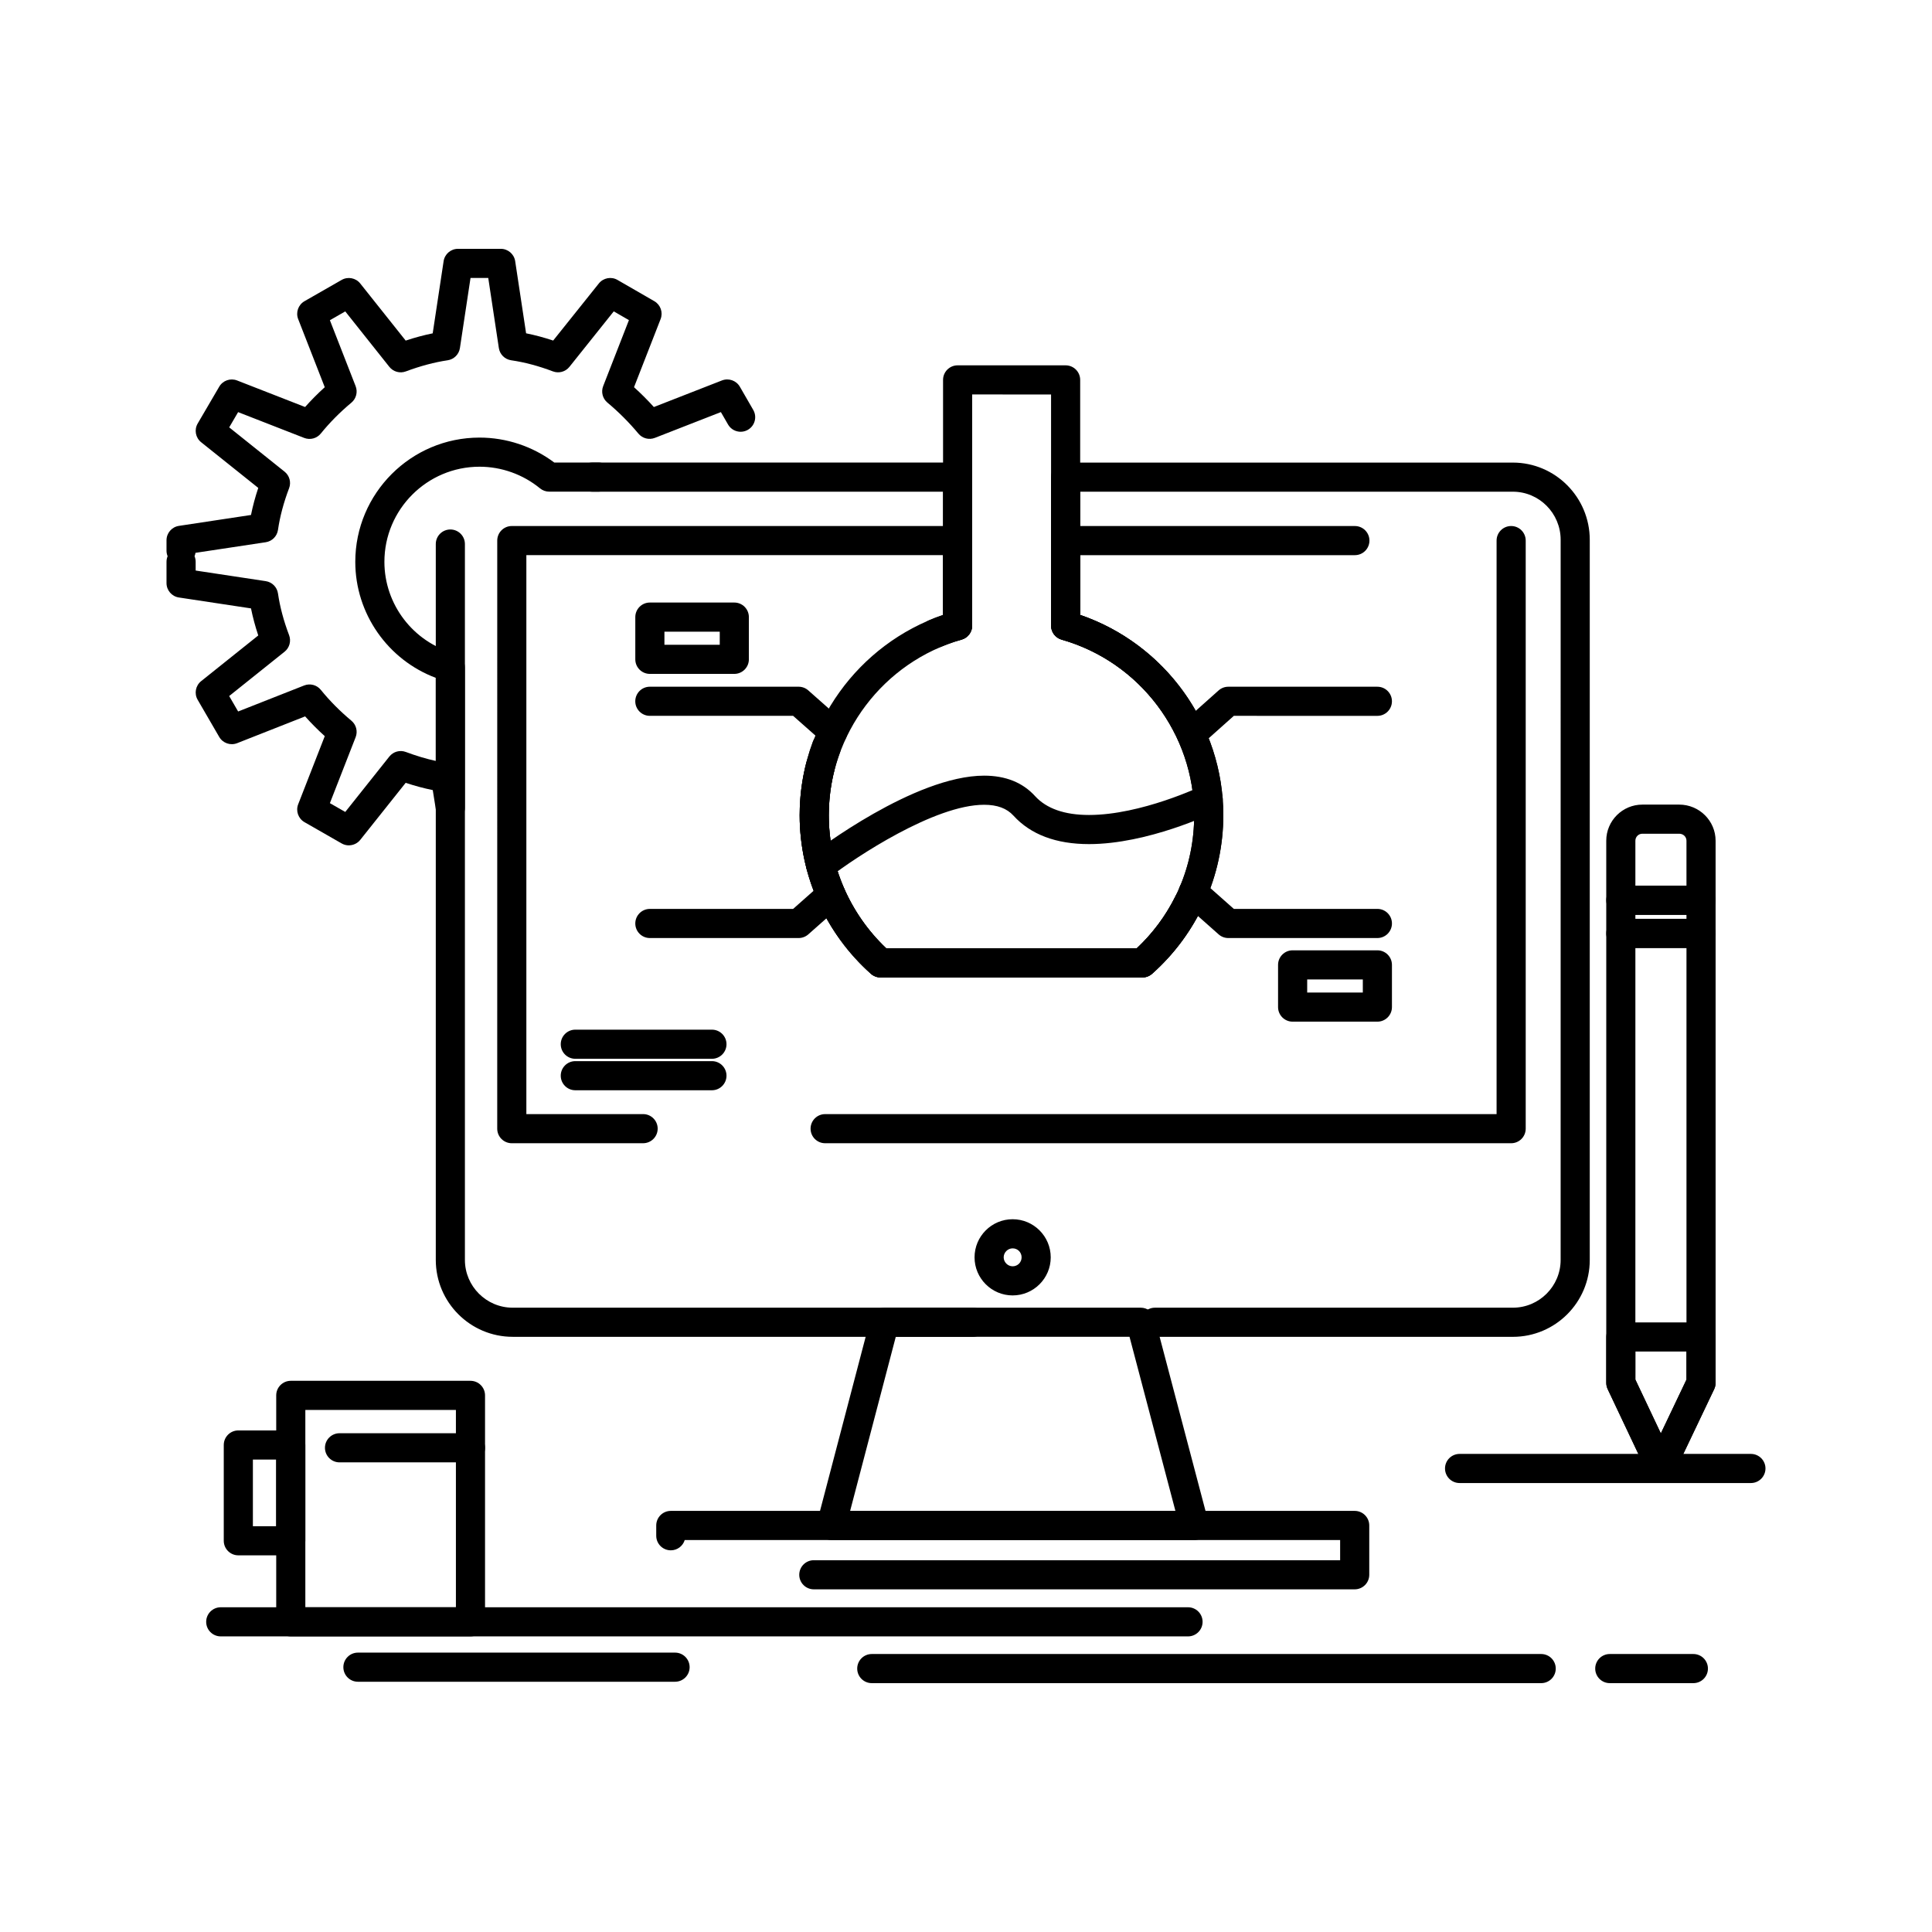 <?xml version="1.0" encoding="UTF-8"?>
<!-- Uploaded to: SVG Repo, www.svgrepo.com, Generator: SVG Repo Mixer Tools -->
<svg fill="#000000" width="800px" height="800px" version="1.1" viewBox="144 144 512 512" xmlns="http://www.w3.org/2000/svg">
 <g>
  <path d="m544.92 498.27h-94.852c-2.133 0-3.859-1.727-3.859-3.859s1.727-3.859 3.859-3.859h94.852c6.984 0 12.664-5.68 12.664-12.664l0.004-190.84c0-7.027-5.68-12.742-12.664-12.742h-114.66v32.664c13.844 4.738 25.406 14.801 32.004 27.957 0.957 1.906 0.184 4.223-1.719 5.18-1.906 0.957-4.223 0.188-5.18-1.719-6.074-12.105-17.016-21.172-30.023-24.871-1.66-0.473-2.805-1.988-2.805-3.711v-39.355c0-2.133 1.727-3.859 3.859-3.859h118.52c11.238 0 20.383 9.18 20.383 20.461v190.85c0.008 11.234-9.137 20.375-20.379 20.375zm-143.09 0h-121.96c-11.238 0-20.383-9.145-20.383-20.383v-189.71c0-2.133 1.727-3.859 3.859-3.859s3.859 1.727 3.859 3.859v189.71c0 6.984 5.68 12.664 12.664 12.664h121.96c2.133 0 3.859 1.727 3.859 3.859s-1.727 3.859-3.859 3.859zm44.922-95.234h-69.398c-0.949 0-1.867-0.352-2.574-0.984-11.984-10.73-18.859-26.039-18.859-42.004 0-23.957 15.484-45.379 38-53.082v-32.664h-92.969c-2.133 0-3.859-1.727-3.859-3.859 0-2.129 1.727-3.859 3.859-3.859h96.828c2.133 0 3.859 1.727 3.859 3.859v39.355c0 1.727-1.145 3.238-2.805 3.711-20.723 5.891-35.199 25.027-35.199 46.535 0 13.289 5.531 26.062 15.223 35.273h66.395c4.242-3.996 7.688-8.641 10.25-13.832 0.945-1.91 3.258-2.691 5.168-1.75 1.91 0.945 2.695 3.258 1.75 5.168-3.219 6.512-7.625 12.285-13.105 17.156-0.707 0.629-1.617 0.977-2.562 0.977z"/>
  <path d="m460.52 552.12h-0.02-96.211c-1.195 0-2.324-0.555-3.055-1.5-0.73-0.945-0.98-2.18-0.676-3.336l14.121-53.855c0.445-1.695 1.98-2.879 3.731-2.879h67.895c1.754 0 3.285 1.18 3.731 2.875l14.094 53.48c0.16 0.422 0.242 0.879 0.242 1.355 0.008 2.133-1.719 3.859-3.852 3.859zm-91.227-7.719h86.203l-12.16-46.137h-61.945z"/>
  <path d="m503.01 565.19h-143.34c-2.133 0-3.859-1.727-3.859-3.859 0-2.129 1.727-3.859 3.859-3.859h139.48v-5.352h-173.69c-0.48 1.582-1.953 2.731-3.691 2.731-2.133 0-3.859-1.727-3.859-3.859v-2.731c0-2.129 1.727-3.859 3.859-3.859h181.24c2.133 0 3.859 1.73 3.859 3.859v13.07c0 2.129-1.727 3.859-3.859 3.859z"/>
  <path d="m544.47 446.97h-181.8c-2.133 0-3.859-1.727-3.859-3.859 0-2.133 1.727-3.859 3.859-3.859h177.94v-151.99c0-2.133 1.727-3.859 3.859-3.859 2.133 0 3.859 1.727 3.859 3.859v155.85c0 2.129-1.73 3.859-3.859 3.859zm-230.04 0h-34.801c-2.133 0-3.859-1.727-3.859-3.859l0.004-155.85c0-2.133 1.727-3.859 3.859-3.859h118.14c2.133 0 3.859 1.727 3.859 3.859v22.531c0 1.727-1.145 3.242-2.805 3.711-1.871 0.531-3.731 1.184-5.523 1.941-1.965 0.828-4.227-0.094-5.055-2.059-0.828-1.965 0.094-4.227 2.059-5.055 1.18-0.496 2.387-0.957 3.602-1.371v-15.84h-110.42v148.13h30.941c2.133 0 3.859 1.727 3.859 3.859-0.004 2.129-1.73 3.859-3.863 3.859zm132.32-43.941h-69.398c-0.949 0-1.867-0.352-2.574-0.984-11.984-10.73-18.859-26.039-18.859-42.004 0-4.699 0.582-9.367 1.734-13.883 0.527-2.066 2.625-3.312 4.695-2.785 2.066 0.527 3.312 2.629 2.785 4.695-0.992 3.891-1.496 7.918-1.496 11.973 0 13.289 5.531 26.062 15.223 35.273h66.395c9.824-9.246 15.219-21.715 15.219-35.273 0-21.52-14.441-40.656-35.125-46.535-1.66-0.473-2.805-1.988-2.805-3.711v-22.531c0-2.133 1.727-3.859 3.859-3.859h76.652c2.133 0 3.859 1.727 3.859 3.859s-1.727 3.859-3.859 3.859h-72.793v15.84c22.477 7.695 37.93 29.113 37.93 53.082 0 16.039-6.879 31.352-18.875 42.016-0.711 0.621-1.621 0.969-2.566 0.969z"/>
  <path d="m412.36 487.3c-5.566 0-10.094-4.527-10.094-10.094 0-5.566 4.527-10.098 10.094-10.098s10.094 4.531 10.094 10.098c0 5.566-4.531 10.094-10.094 10.094zm0-12.473c-1.289 0-2.375 1.09-2.375 2.379 0 1.285 1.09 2.375 2.375 2.375 1.332 0 2.375-1.043 2.375-2.375 0-1.332-1.043-2.379-2.375-2.379z"/>
  <path d="m236.45 368.03c-0.656 0-1.312-0.168-1.914-0.512l-9.836-5.633c-1.66-0.949-2.371-2.973-1.676-4.75l7.043-18.047c-1.859-1.68-3.598-3.43-5.207-5.238l-18.012 7.098c-1.777 0.699-3.797-0.004-4.754-1.652l-5.711-9.84c-0.961-1.652-0.566-3.758 0.926-4.949l15.133-12.102c-0.805-2.418-1.449-4.816-1.926-7.172l-19.109-2.891c-1.887-0.285-3.281-1.906-3.281-3.816v-5.633c0-0.527 0.105-1.027 0.297-1.484-0.191-0.457-0.297-0.957-0.297-1.484v-2.742c0-1.91 1.395-3.531 3.281-3.816l19.109-2.891c0.473-2.356 1.117-4.754 1.926-7.172l-15.133-12.102c-1.496-1.195-1.887-3.309-0.922-4.961l5.711-9.766c0.957-1.637 2.965-2.336 4.734-1.645l18.02 7.035c1.605-1.812 3.348-3.566 5.211-5.246l-7.043-18.047c-0.695-1.781 0.02-3.801 1.676-4.75l9.836-5.633c1.652-0.949 3.754-0.547 4.938 0.945l12.039 15.129c2.453-0.812 4.824-1.449 7.16-1.922l2.891-19.117c0.285-1.887 1.906-3.281 3.816-3.281h11.336c1.906 0 3.531 1.395 3.816 3.281l2.891 19.109c2.359 0.473 4.758 1.117 7.176 1.922l12.102-15.133c1.191-1.488 3.293-1.887 4.941-0.934l9.762 5.633c1.652 0.953 2.359 2.969 1.664 4.746l-7.043 18.047c1.844 1.664 3.602 3.422 5.258 5.258l18.043-7.047c1.777-0.691 3.793 0.016 4.746 1.664l3.547 6.148c1.066 1.848 0.434 4.207-1.414 5.269-1.848 1.066-4.207 0.434-5.269-1.414l-1.891-3.277-17.488 6.828c-1.547 0.602-3.305 0.152-4.367-1.125-2.473-2.965-5.238-5.734-8.219-8.223-1.273-1.062-1.723-2.82-1.121-4.363l6.824-17.492-4.019-2.32-11.75 14.707c-1.047 1.309-2.816 1.793-4.383 1.195-3.777-1.434-7.496-2.426-11.055-2.941-1.684-0.246-3.008-1.562-3.262-3.242l-2.809-18.574h-4.699l-2.809 18.574c-0.254 1.676-1.574 2.992-3.25 3.242-3.484 0.516-7.215 1.508-11.09 2.953-1.562 0.586-3.328 0.094-4.367-1.215l-11.68-14.688-4.074 2.336 6.824 17.48c0.602 1.543 0.152 3.301-1.121 4.363-3.051 2.547-5.777 5.301-8.105 8.18-1.059 1.309-2.836 1.781-4.406 1.168l-17.512-6.836-2.363 4.039 14.676 11.738c1.309 1.047 1.793 2.82 1.195 4.387-1.438 3.781-2.43 7.5-2.945 11.051-0.246 1.684-1.562 3.008-3.242 3.262l-18.621 2.812c-0.047 0.312-0.133 0.613-0.25 0.898 0.191 0.457 0.297 0.957 0.297 1.484v2.312l18.574 2.809c1.68 0.254 2.996 1.578 3.242 3.262 0.516 3.551 1.508 7.269 2.945 11.051 0.594 1.566 0.113 3.34-1.195 4.387l-14.684 11.746 2.375 4.094 17.496-6.894c1.57-0.617 3.356-0.148 4.418 1.164 2.328 2.879 5.055 5.629 8.105 8.176 1.273 1.062 1.727 2.82 1.121 4.367l-6.824 17.48 4.074 2.332 11.684-14.684c1.039-1.309 2.801-1.797 4.367-1.211 2.773 1.031 5.394 1.82 7.938 2.375v-22.02c-12.695-4.762-21.332-17.008-21.332-30.742 0-18.156 14.77-32.926 32.926-32.926 7.133 0 14.113 2.336 19.805 6.609h11.699c2.133 0 3.859 1.727 3.859 3.859 0 2.129-1.727 3.859-3.859 3.859h-13.031c-0.891 0-1.758-0.309-2.445-0.875-4.508-3.695-10.199-5.734-16.027-5.734-13.898 0-25.211 11.309-25.211 25.211 0 11.27 7.606 21.23 18.492 24.219 1.676 0.461 2.836 1.984 2.836 3.723v37.254c0 2.016-1.547 3.688-3.555 3.848-2.016 0.16-3.801-1.254-4.113-3.242l-0.844-5.316c-2.34-0.473-4.719-1.113-7.18-1.926l-12.039 15.125c-0.75 0.934-1.875 1.441-3.016 1.441z"/>
  <path d="m458.85 577.66h-256.35c-2.133 0-3.859-1.727-3.859-3.859s1.727-3.859 3.859-3.859h256.34c2.133 0 3.859 1.727 3.859 3.859s-1.727 3.859-3.856 3.859z"/>
  <path d="m552.43 590.05h-177.4c-2.133 0-3.859-1.727-3.859-3.859s1.727-3.859 3.859-3.859h177.4c2.133 0 3.859 1.727 3.859 3.859s-1.727 3.859-3.859 3.859z"/>
  <path d="m592.76 590.05h-22.152c-2.133 0-3.859-1.727-3.859-3.859s1.727-3.859 3.859-3.859h22.152c2.133 0 3.859 1.727 3.859 3.859s-1.727 3.859-3.859 3.859z"/>
  <path d="m322.9 589.68h-84.047c-2.133 0-3.859-1.727-3.859-3.859 0-2.133 1.727-3.859 3.859-3.859h84.047c2.133 0 3.859 1.727 3.859 3.859 0 2.129-1.73 3.859-3.859 3.859z"/>
  <path d="m268.68 577.66h-47.621c-2.133 0-3.859-1.727-3.859-3.859v-60.012c0-2.133 1.727-3.859 3.859-3.859h47.621c2.133 0 3.859 1.727 3.859 3.859v60.012c0 2.133-1.727 3.859-3.859 3.859zm-43.762-7.715h39.902v-52.297h-39.902z"/>
  <path d="m221.05 556.18h-13.891c-2.133 0-3.859-1.73-3.859-3.859v-25.383c0-2.133 1.727-3.859 3.859-3.859h13.895c2.133 0 3.859 1.727 3.859 3.859v25.383c-0.004 2.133-1.73 3.859-3.863 3.859zm-10.031-7.719h6.176v-17.664h-6.176z"/>
  <path d="m268.68 531.54h-34.703c-2.133 0-3.859-1.727-3.859-3.859 0-2.129 1.727-3.859 3.859-3.859h34.703c2.133 0 3.859 1.727 3.859 3.859 0 2.129-1.727 3.859-3.859 3.859z"/>
  <path d="m446.75 403.03h-69.398c-0.945 0-1.859-0.348-2.566-0.977-8.266-7.363-14.145-16.926-17.004-27.648-1.234-4.688-1.859-9.516-1.859-14.363 0-6.695 1.172-13.246 3.481-19.469 0.742-1.996 2.961-3.019 4.961-2.277s3.016 2.961 2.277 4.961c-1.988 5.363-3 11.012-3 16.785 0 4.242 0.523 8.297 1.602 12.387 2.344 8.781 7.039 16.668 13.613 22.887h66.398c9.824-9.246 15.219-21.715 15.219-35.273 0-21.52-14.441-40.656-35.125-46.535-1.66-0.473-2.805-1.988-2.805-3.711v-61.258l-20.906-0.004v61.258c0 1.727-1.148 3.246-2.812 3.715-0.262 0.074-0.52 0.148-0.773 0.227-2.039 0.617-4.191-0.539-4.809-2.578-0.379-1.262-0.086-2.562 0.676-3.523v-62.957c0-2.133 1.727-3.859 3.859-3.859h28.621c2.133 0 3.859 1.727 3.859 3.859v62.285c22.477 7.695 37.93 29.113 37.93 53.082 0 16.039-6.879 31.352-18.875 42.016-0.707 0.625-1.617 0.973-2.562 0.973z"/>
  <path d="m459.75 342.42c-1.062 0-2.117-0.434-2.879-1.289-1.418-1.59-1.281-4.031 0.309-5.449l9.762-8.711c0.707-0.629 1.621-0.98 2.57-0.98h39.508c2.133 0 3.859 1.727 3.859 3.859 0 2.129-1.727 3.859-3.859 3.859l-38.039-0.004-8.664 7.734c-0.734 0.656-1.652 0.98-2.566 0.98z"/>
  <path d="m509.02 392.59h-39.508c-0.945 0-1.855-0.344-2.562-0.973l-9.316-8.262c-1.594-1.414-1.738-3.852-0.324-5.449 1.414-1.594 3.852-1.742 5.449-0.328l8.219 7.289h38.043c2.133 0 3.859 1.727 3.859 3.859 0 2.133-1.73 3.863-3.859 3.863z"/>
  <path d="m364.73 341.74c-0.91 0-1.82-0.32-2.555-0.969l-7.992-7.066h-37.969c-2.133 0-3.859-1.727-3.859-3.859 0-2.129 1.727-3.859 3.859-3.859h39.43c0.941 0 1.852 0.344 2.555 0.969l9.086 8.035c1.598 1.41 1.746 3.852 0.336 5.445-0.762 0.867-1.824 1.305-2.891 1.305z"/>
  <path d="m355.65 392.59h-39.43c-2.133 0-3.859-1.727-3.859-3.859 0-2.129 1.727-3.859 3.859-3.859h37.965l7.473-6.617c1.594-1.41 4.035-1.266 5.449 0.332 1.414 1.598 1.266 4.035-0.332 5.449l-8.566 7.586c-0.707 0.621-1.617 0.969-2.559 0.969z"/>
  <path d="m361.52 377.27c-1.156 0-2.301-0.516-3.059-1.504-1.301-1.688-0.984-4.113 0.703-5.41 1.102-0.848 27.219-20.801 45.645-20.801 5.68 0 10.219 1.82 13.484 5.41 3.027 3.324 7.84 5.012 14.301 5.012 13.824 0 29.75-7.613 29.91-7.691 1.918-0.93 4.227-0.121 5.152 1.797 0.926 1.918 0.121 4.227-1.797 5.152-0.715 0.344-17.695 8.461-33.266 8.461-8.727 0-15.457-2.535-20.008-7.535-1.77-1.945-4.316-2.887-7.781-2.887-13.133 0-34.004 13.859-40.934 19.195-0.703 0.543-1.531 0.801-2.352 0.801z"/>
  <path d="m509.02 414.75h-22.461c-2.129 0-3.859-1.727-3.859-3.859v-11.188c0-2.133 1.727-3.859 3.859-3.859h22.461c2.133 0 3.859 1.727 3.859 3.859v11.188c0 2.133-1.73 3.859-3.859 3.859zm-18.602-7.715h14.742v-3.473h-14.742z"/>
  <path d="m338.6 322.59h-22.379c-2.133 0-3.859-1.727-3.859-3.859v-11.191c0-2.133 1.727-3.859 3.859-3.859h22.379c2.133 0 3.859 1.727 3.859 3.859v11.191c0 2.129-1.73 3.859-3.859 3.859zm-18.52-7.719h14.66v-3.473h-14.66z"/>
  <path d="m332.67 432.93h-36.207c-2.133 0-3.859-1.727-3.859-3.859 0-2.133 1.727-3.859 3.859-3.859h36.207c2.133 0 3.859 1.727 3.859 3.859-0.004 2.133-1.73 3.859-3.859 3.859z"/>
  <path d="m332.67 424.59h-36.207c-2.133 0-3.859-1.727-3.859-3.859 0-2.129 1.727-3.859 3.859-3.859h36.207c2.133 0 3.859 1.727 3.859 3.859-0.004 2.129-1.73 3.859-3.859 3.859z"/>
  <path d="m584.13 536.72h-0.004c-1.492-0.004-2.848-0.859-3.484-2.207l-10.594-22.383c-0.242-0.516-0.371-1.078-0.371-1.652v-119.12c0-2.133 1.727-3.859 3.859-3.859h21.258c2.129 0 3.859 1.727 3.859 3.859v119.12c0 0.574-0.129 1.141-0.375 1.66l-10.664 22.383c-0.641 1.34-1.996 2.195-3.484 2.195zm-6.734-27.109 6.746 14.254 6.793-14.258v-114.39h-13.539l-0.004 114.39z"/>
  <path d="m594.79 395.22h-21.258c-2.129 0-3.859-1.727-3.859-3.859v-8.785c0-2.133 1.727-3.859 3.859-3.859h21.258c2.129 0 3.859 1.727 3.859 3.859v8.785c-0.004 2.133-1.73 3.859-3.859 3.859zm-17.398-7.715h13.539v-1.066h-13.539z"/>
  <path d="m594.79 386.43h-21.258c-2.129 0-3.859-1.727-3.859-3.859v-15.773c0-5.277 4.289-9.57 9.566-9.57h9.77c5.316 0 9.641 4.293 9.641 9.57v15.773c-0.004 2.133-1.73 3.859-3.859 3.859zm-17.398-7.719h13.539v-11.914c0-1.039-0.844-1.852-1.922-1.852h-9.77c-1.02 0-1.848 0.828-1.848 1.852z"/>
  <path d="m584.13 536.72h-0.004c-1.492-0.004-2.848-0.859-3.484-2.207l-10.594-22.383c-0.242-0.516-0.371-1.078-0.371-1.652v-12.168c0-2.133 1.727-3.859 3.859-3.859h21.258c2.129 0 3.859 1.727 3.859 3.859v12.168c0 0.574-0.129 1.141-0.375 1.66l-10.664 22.383c-0.641 1.344-1.996 2.199-3.484 2.199zm-6.734-27.105 6.746 14.254 6.793-14.258v-7.438h-13.539l-0.004 7.441z"/>
  <path d="m608.01 537.02h-77.207c-2.133 0-3.859-1.727-3.859-3.859 0-2.129 1.727-3.859 3.859-3.859h77.207c2.129 0 3.859 1.727 3.859 3.859-0.004 2.133-1.73 3.859-3.859 3.859z"/>
 </g>
</svg>